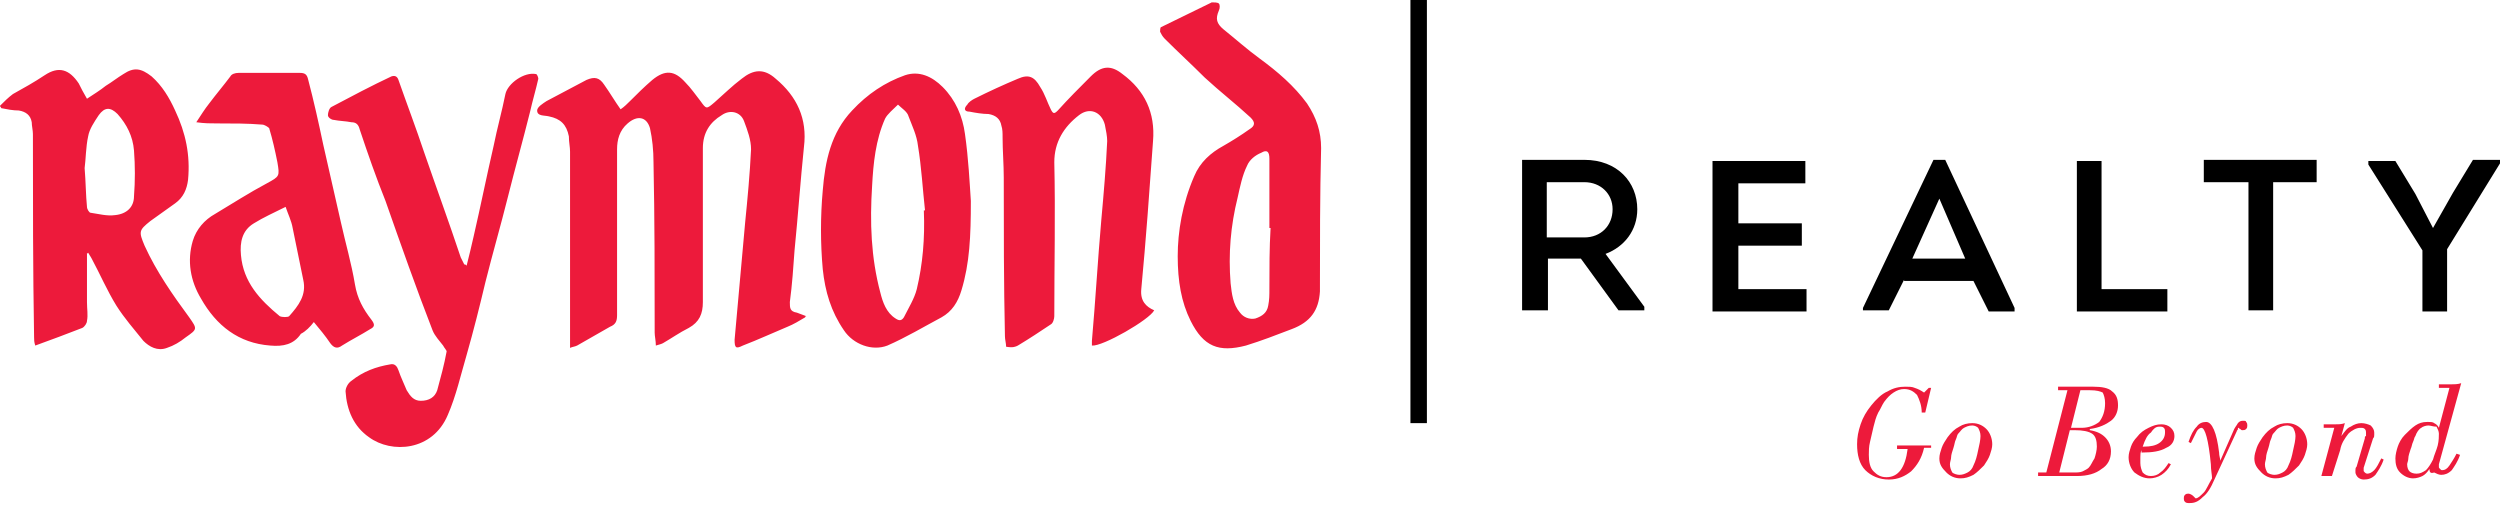 <svg width="400" height="81" viewBox="0 0 400 81" fill="none" xmlns="http://www.w3.org/2000/svg">
<path d="M228.303 0H225.67V67.701H228.303V0Z" fill="black"/>
<path fill-rule="evenodd" clip-rule="evenodd" d="M128.82 50.777C127.88 51.341 126.939 51.905 125.999 52.281C123.742 53.221 121.298 54.35 118.853 55.29C117.725 55.854 117.536 55.666 117.536 54.35C118.101 48.144 118.665 41.75 119.229 35.544C119.605 31.783 119.981 27.834 120.169 23.884C120.169 22.38 119.605 20.875 119.041 19.371C118.477 17.866 116.784 17.49 115.468 18.43C113.587 19.559 112.459 21.251 112.459 23.696C112.459 31.971 112.459 40.057 112.459 48.332C112.459 50.212 111.895 51.529 110.202 52.469C108.698 53.221 107.381 54.162 106.065 54.914C105.689 55.102 105.501 55.102 104.937 55.29C104.937 54.538 104.748 53.785 104.748 53.221C104.748 44.194 104.748 34.98 104.56 25.953C104.56 24.072 104.372 22.192 103.996 20.499C103.432 18.619 101.928 18.431 100.423 19.747C99.107 20.875 98.731 22.38 98.731 23.884C98.731 32.723 98.731 41.562 98.731 50.401C98.731 51.341 98.543 51.905 97.602 52.281C95.91 53.221 94.029 54.35 92.337 55.29C91.96 55.478 91.584 55.478 91.208 55.666V54.162C91.208 44.194 91.208 34.227 91.208 24.26C91.208 23.508 91.02 22.756 91.02 21.816C90.644 19.935 89.704 18.995 87.823 18.619C87.071 18.43 85.943 18.619 85.943 17.678C85.943 17.114 86.883 16.55 87.447 16.174C89.516 15.046 91.772 13.917 93.841 12.789C95.157 12.225 95.91 12.413 96.662 13.541C97.602 14.857 98.355 16.174 99.295 17.49C99.859 17.114 100.423 16.55 100.799 16.174C101.928 15.046 103.056 13.917 104.372 12.789C106.441 11.096 107.945 11.284 109.638 13.165C110.578 14.105 111.331 15.234 112.083 16.174C113.023 17.49 113.023 17.49 114.339 16.362C115.844 15.046 117.16 13.729 118.665 12.601C120.545 11.096 122.238 10.908 124.118 12.601C127.504 15.422 129.196 18.995 128.632 23.508C128.068 28.962 127.692 34.416 127.127 40.057C126.939 42.69 126.751 45.511 126.375 48.332C126.375 49.272 126.375 49.836 127.504 50.024C128.068 50.212 128.444 50.401 129.008 50.589C128.82 50.589 128.82 50.777 128.82 50.777ZM13.728 40.621C13.916 40.621 13.916 40.621 14.104 40.433C14.292 40.809 14.48 40.998 14.668 41.374C15.985 43.818 17.113 46.451 18.618 48.896C19.934 50.965 21.439 52.657 22.943 54.538C23.883 55.478 25.2 56.23 26.704 55.666C27.833 55.29 28.773 54.726 29.713 53.974C31.594 52.657 31.594 52.657 30.277 50.777C27.645 47.203 25.012 43.442 23.131 39.305C22.191 37.048 22.191 36.86 24.072 35.356C25.388 34.416 26.704 33.475 28.021 32.535C29.337 31.595 29.901 30.278 30.089 28.774C30.465 24.825 29.713 21.251 28.021 17.678C27.08 15.61 25.952 13.729 24.259 12.225C22.567 10.908 21.439 10.72 19.746 11.848C18.806 12.413 17.866 13.165 16.925 13.729C15.985 14.481 15.045 15.046 13.916 15.798C13.352 14.857 12.976 14.105 12.6 13.353C11.095 11.096 9.403 10.532 7.146 12.037C5.454 13.165 3.761 14.105 2.069 15.046C1.316 15.61 0.752 16.174 0 16.926C0 17.114 0.188 17.114 0.188 17.302C1.128 17.49 2.069 17.678 3.009 17.678C4.137 17.866 4.89 18.43 5.078 19.559C5.078 20.123 5.266 20.875 5.266 21.439C5.266 32.347 5.266 43.066 5.454 53.974C5.454 54.35 5.454 54.726 5.642 55.29C8.275 54.35 10.719 53.409 13.164 52.469C13.54 52.281 13.916 51.717 13.916 51.341C14.104 50.401 13.916 49.46 13.916 48.332V40.621H13.728ZM14.104 21.816C14.292 20.687 15.045 19.559 15.797 18.43C16.737 17.114 17.677 17.114 18.806 18.242C20.31 19.935 21.251 21.816 21.439 24.072C21.627 26.517 21.627 28.962 21.439 31.407C21.439 33.099 20.31 34.227 18.43 34.416C17.113 34.604 15.797 34.227 14.48 34.039C14.292 34.039 13.916 33.475 13.916 33.099C13.728 31.218 13.728 29.15 13.54 26.893C13.728 25.577 13.728 23.508 14.104 21.816ZM188.434 40.998C188.434 44.947 188.999 48.332 190.503 51.341C192.572 55.478 195.016 56.418 199.342 55.29C201.787 54.538 204.231 53.597 206.676 52.657C209.685 51.529 211.001 49.648 211.189 46.639C211.189 38.929 211.189 31.218 211.378 23.696C211.378 21.063 210.625 18.807 209.121 16.55C207.052 13.729 204.419 11.472 201.598 9.404C199.53 7.899 197.649 6.207 195.769 4.702C194.64 3.762 194.452 3.01 195.016 1.693C195.205 1.317 195.205 0.753 195.016 0.565C194.828 0.377 194.264 0.377 193.888 0.377C191.255 1.693 188.434 3.01 185.802 4.326C185.614 4.326 185.614 4.89 185.614 5.078C185.802 5.455 185.99 5.831 186.366 6.207C188.434 8.275 190.691 10.344 192.76 12.413C195.205 14.669 197.649 16.55 200.094 18.807C200.846 19.559 200.846 20.123 199.906 20.687C198.59 21.628 197.085 22.568 195.769 23.32C193.7 24.448 192.008 25.953 191.067 28.21C189.187 32.535 188.434 37.048 188.434 40.998ZM203.103 46.263C203.103 47.203 203.103 47.956 202.915 48.896C202.727 50.024 201.975 50.589 200.846 50.965C199.906 51.153 198.966 50.777 198.402 50.024C197.273 48.708 197.085 47.015 196.897 45.323C196.521 40.621 196.897 36.108 198.025 31.595C198.402 29.902 198.778 28.021 199.53 26.517C199.906 25.577 200.846 24.825 201.787 24.448C202.727 23.884 203.103 24.26 203.103 25.389C203.103 29.15 203.103 32.723 203.103 36.484H203.291C203.103 39.681 203.103 42.878 203.103 46.263ZM74.283 42.314C74.095 41.938 73.907 41.562 73.719 41.186C71.838 35.544 69.77 29.902 67.889 24.448C66.573 20.499 65.068 16.55 63.752 12.789C63.564 12.225 63.188 12.037 62.623 12.225C59.426 13.729 56.229 15.422 53.032 17.114C52.656 17.302 52.468 18.054 52.468 18.43C52.468 18.807 53.032 19.183 53.409 19.183C54.349 19.371 55.289 19.371 56.229 19.559C56.982 19.559 57.358 19.935 57.546 20.687C58.862 24.637 60.179 28.398 61.683 32.159C64.128 39.117 66.573 46.075 69.206 52.845C69.582 53.785 70.334 54.538 70.898 55.29C71.086 55.666 71.462 56.042 71.462 56.23C71.086 58.299 70.522 60.368 69.958 62.436C69.582 63.565 68.641 64.129 67.325 64.129C66.197 64.129 65.632 63.377 65.068 62.436C64.692 61.496 64.128 60.368 63.752 59.239C63.564 58.675 63.188 58.111 62.435 58.299C60.179 58.675 58.11 59.427 56.229 60.932C55.665 61.308 55.289 62.06 55.289 62.624C55.477 65.633 56.605 68.266 59.05 69.959C62.623 72.591 69.206 72.215 71.65 66.385C72.967 63.377 73.719 59.991 74.659 56.794C75.787 52.845 76.728 49.084 77.668 45.135C78.796 40.621 80.113 36.108 81.241 31.595C82.37 27.081 83.686 22.38 84.814 17.866C85.19 16.174 85.755 14.293 86.131 12.601C86.131 12.413 85.943 11.848 85.755 11.848C83.874 11.472 81.241 13.353 80.865 15.046C80.301 17.866 79.549 20.499 78.984 23.32C77.856 28.21 76.916 32.911 75.787 37.801C75.411 39.493 75.035 40.998 74.659 42.502C74.471 42.314 74.471 42.314 74.283 42.314ZM162.858 55.29C164.739 54.162 166.432 53.033 168.124 51.905C168.5 51.717 168.688 50.965 168.688 50.589C168.688 42.314 168.876 34.227 168.688 25.953C168.688 22.756 170.193 20.311 172.638 18.43C174.33 17.114 176.211 17.866 176.775 19.935C176.963 20.875 177.151 21.816 177.151 22.568C176.963 26.705 176.587 31.03 176.211 35.168C175.646 41.562 175.27 48.144 174.706 54.538C174.706 54.726 174.706 55.102 174.706 55.29C176.399 55.478 183.921 51.153 184.673 49.648C183.357 49.084 182.417 48.144 182.605 46.263C183.357 38.365 183.921 30.466 184.485 22.568C184.861 18.054 183.169 14.481 179.596 11.848C177.715 10.344 176.211 10.532 174.518 12.225C172.638 14.105 170.945 15.798 169.252 17.678C168.688 18.242 168.5 18.242 168.124 17.49C167.56 16.362 167.184 15.046 166.432 13.917C165.491 12.225 164.551 11.848 162.858 12.601C160.602 13.541 158.157 14.669 155.9 15.798C155.524 15.986 154.96 16.362 154.772 16.738C154.208 17.302 154.208 17.866 155.148 17.866C156.088 18.054 157.217 18.242 158.157 18.242C159.285 18.43 160.038 18.995 160.226 20.123C160.414 20.687 160.414 21.251 160.414 22.004C160.414 24.072 160.602 26.329 160.602 28.398C160.602 36.86 160.602 45.323 160.79 53.785C160.79 54.35 160.978 54.914 160.978 55.478C162.106 55.666 162.482 55.478 162.858 55.29ZM50.212 51.529C51.152 52.657 52.092 53.785 52.844 54.914C53.409 55.666 53.973 55.854 54.725 55.29C56.229 54.35 57.734 53.597 59.238 52.657C59.991 52.281 59.991 51.905 59.426 51.153C58.11 49.46 57.17 47.768 56.794 45.511C56.229 42.126 55.289 38.929 54.537 35.544C53.597 31.407 52.656 27.269 51.716 23.132C50.964 19.559 50.212 16.174 49.271 12.601C49.083 11.848 48.707 11.661 47.955 11.661C44.758 11.661 41.373 11.661 38.176 11.661C37.612 11.661 37.047 11.848 36.859 12.225C35.731 13.729 34.603 15.046 33.474 16.55C32.722 17.49 32.158 18.43 31.406 19.559C32.722 19.747 33.662 19.747 34.791 19.747C37.236 19.747 39.68 19.747 41.937 19.935C42.313 19.935 42.877 20.311 43.065 20.499C43.63 22.38 44.006 24.072 44.382 25.953C44.758 28.21 44.758 28.21 42.689 29.338C39.868 30.842 37.236 32.535 34.415 34.227C32.722 35.168 31.406 36.672 30.842 38.553C29.901 41.75 30.465 44.947 32.158 47.768C34.603 52.093 38.176 54.914 43.253 55.29C45.322 55.478 47.015 55.102 48.143 53.409C48.895 53.033 49.647 52.281 50.212 51.529ZM46.827 36.484C47.391 39.305 47.955 41.938 48.519 44.759C49.083 47.203 47.767 48.896 46.262 50.589C46.074 50.777 45.134 50.777 44.758 50.589C41.561 47.956 38.928 45.135 38.552 40.809C38.364 38.741 38.74 36.86 40.621 35.732C42.125 34.792 43.818 34.039 45.698 33.099C46.074 34.227 46.639 35.356 46.827 36.484ZM155.336 32.159C155.148 29.338 154.96 25.389 154.396 21.439C154.02 18.619 152.891 15.986 150.823 13.917C149.13 12.225 147.062 11.284 144.805 12.037C141.608 13.165 138.787 15.046 136.342 17.678C132.957 21.251 132.017 25.765 131.641 30.466C131.265 34.604 131.265 38.929 131.641 43.066C132.017 46.639 132.957 49.836 135.026 52.845C136.53 55.102 139.539 56.23 141.984 55.29C144.993 53.974 147.814 52.281 150.635 50.777C152.327 49.836 153.268 48.332 153.832 46.451C155.148 42.126 155.336 37.801 155.336 32.159ZM146.685 46.263C146.309 47.768 145.369 49.272 144.617 50.777C144.241 51.341 143.865 51.341 143.3 50.965C141.796 50.024 141.232 48.332 140.856 46.827C139.351 41.186 139.163 35.544 139.539 29.714C139.727 26.141 140.103 22.38 141.608 18.995C141.984 18.242 142.924 17.49 143.677 16.738C144.241 17.302 145.181 17.866 145.369 18.619C145.933 20.123 146.685 21.628 146.874 23.32C147.438 26.705 147.626 30.278 148.002 33.663H147.814C148.002 38.177 147.626 42.314 146.685 46.263Z" fill="#ED1A3B"/>
<path fill-rule="evenodd" clip-rule="evenodd" d="M263.093 49.083V49.648H258.956L252.938 41.373H247.672V49.648H243.535V25.576H253.502C258.768 25.576 261.965 29.149 261.965 33.475C261.965 36.86 259.896 39.492 256.887 40.621L263.093 49.083ZM253.502 37.988C256.135 37.988 258.016 36.107 258.016 33.475C258.016 31.03 256.135 29.149 253.502 29.149H247.484V37.988H253.502ZM288.857 25.764H274.001V49.836H289.045V46.263H278.138V39.304H288.293V35.731H278.138V29.337H288.857V25.764ZM304.654 44.758L302.209 49.648H298.072V49.272L309.356 25.576H311.236L322.332 49.272V49.836H318.194L315.75 44.946H304.654V44.758ZM305.971 41.373H314.433L310.296 31.782L305.971 41.373ZM336.436 25.764H332.299V49.836H346.779V46.263H336.248V25.764H336.436ZM359.755 29.149V49.648H363.704V29.149H370.663V25.576H352.609V29.149H359.755ZM389.28 36.483L386.459 31.03L383.262 25.764H378.937V26.328L387.588 40.057V49.836H391.537V39.869L400 26.14V25.576H395.674L392.477 30.842L389.28 36.483Z" fill="black"/>
<path fill-rule="evenodd" clip-rule="evenodd" d="M309.169 71.65H307.852C307.476 73.342 306.724 74.471 305.784 75.411C304.843 76.163 303.715 76.727 302.21 76.727C300.706 76.727 299.39 76.163 298.449 75.223C297.509 74.283 297.133 72.778 297.133 71.086C297.133 69.957 297.321 69.017 297.697 67.889C298.073 66.76 298.637 65.82 299.39 64.88C300.142 63.94 301.082 62.999 302.022 62.623C302.963 62.059 303.903 61.871 304.843 61.871C305.407 61.871 305.972 61.871 306.348 62.059C306.912 62.247 307.288 62.435 307.852 62.811L308.604 62.059H308.98L308.04 66.008H307.476C307.476 64.88 307.1 63.94 306.724 63.187C306.16 62.623 305.595 62.247 304.655 62.247C304.091 62.247 303.527 62.435 302.963 62.811C302.398 63.187 302.022 63.563 301.458 64.316C301.082 64.88 300.894 65.444 300.518 66.008C300.142 66.76 299.954 67.513 299.766 68.265C299.578 69.017 299.39 69.957 299.201 70.71C299.013 71.462 299.013 72.214 299.013 72.778C299.013 73.907 299.201 74.847 299.766 75.411C300.33 75.975 300.894 76.351 301.834 76.351C302.775 76.351 303.527 75.975 304.091 75.223C304.655 74.471 305.031 73.342 305.219 71.838H303.527V71.274H308.98V71.65H309.169ZM315.563 68.077C314.998 68.077 314.622 68.265 314.246 68.453C313.87 68.641 313.682 69.017 313.306 69.393C313.118 69.581 313.118 69.957 312.93 70.333C312.742 70.71 312.742 71.086 312.554 71.65C312.366 72.214 312.177 72.778 312.177 73.154C312.177 73.53 311.989 73.907 311.989 74.283C311.989 74.847 312.177 75.223 312.366 75.599C312.554 75.787 313.118 75.975 313.494 75.975C314.058 75.975 314.434 75.787 314.81 75.599C315.186 75.411 315.563 75.035 315.751 74.471C316.127 73.719 316.315 72.966 316.503 72.026C316.691 71.274 316.879 70.333 316.879 69.769C316.879 69.205 316.691 68.829 316.503 68.453C316.315 68.265 315.939 68.077 315.563 68.077ZM310.297 73.342C310.297 72.778 310.485 72.214 310.673 71.65C310.861 71.086 311.237 70.522 311.613 69.957C312.177 69.205 312.742 68.641 313.494 68.265C314.058 67.889 314.81 67.701 315.563 67.701C316.503 67.701 317.255 68.077 317.819 68.641C318.383 69.205 318.76 70.145 318.76 71.086C318.76 71.65 318.571 72.214 318.383 72.778C318.195 73.342 317.819 73.906 317.443 74.471C316.879 75.035 316.315 75.599 315.751 75.975C314.998 76.351 314.434 76.539 313.682 76.539C312.742 76.539 311.989 76.163 311.425 75.599C310.673 74.847 310.297 74.283 310.297 73.342ZM326.094 76.163V75.599H327.41L330.795 62.435H329.291V61.871H334.933C336.249 61.871 337.377 62.059 337.941 62.623C338.694 63.187 338.882 63.94 338.882 64.88C338.882 65.82 338.506 66.76 337.753 67.325C337.001 67.889 335.873 68.453 334.368 68.641V68.829C335.497 69.017 336.249 69.393 336.813 69.957C337.377 70.522 337.753 71.274 337.753 72.214C337.753 73.53 337.189 74.471 336.249 75.035C335.309 75.787 333.992 76.163 332.3 76.163H326.094ZM329.479 75.599H331.736C332.3 75.599 332.864 75.599 333.24 75.411C333.616 75.223 333.992 75.035 334.18 74.847C334.556 74.471 334.744 73.907 335.121 73.342C335.309 72.778 335.497 72.026 335.497 71.462C335.497 70.522 335.309 69.769 334.744 69.393C334.18 69.017 333.24 68.829 331.924 68.829H331.171L329.479 75.599ZM331.359 68.453H333.052C334.18 68.453 335.121 68.077 335.873 67.513C336.437 66.76 336.813 65.82 336.813 64.504C336.813 63.751 336.625 63.187 336.437 62.811C336.061 62.623 335.497 62.435 334.368 62.435H332.864L331.359 68.453ZM342.831 71.462H343.019C344.147 71.462 344.9 71.274 345.464 70.898C346.028 70.522 346.404 69.957 346.404 69.205C346.404 68.829 346.404 68.641 346.216 68.453C346.028 68.265 345.84 68.265 345.464 68.265C344.9 68.265 344.524 68.641 344.147 69.205C343.583 69.581 343.207 70.334 342.831 71.462ZM342.643 72.026C342.455 72.402 342.455 72.778 342.455 73.154C342.455 73.53 342.455 73.719 342.455 74.095C342.455 74.659 342.643 75.223 342.831 75.599C343.207 75.975 343.583 76.163 344.147 76.163C344.712 76.163 345.276 75.975 345.652 75.599C346.216 75.223 346.592 74.659 346.968 74.095L347.344 74.283C346.968 75.035 346.404 75.599 345.84 75.975C345.276 76.351 344.523 76.539 343.959 76.539C343.019 76.539 342.267 76.163 341.515 75.599C340.95 75.035 340.574 74.095 340.574 73.154C340.574 72.59 340.762 72.026 340.95 71.462C341.138 70.898 341.515 70.334 341.891 69.957C342.455 69.205 343.019 68.829 343.771 68.453C344.524 68.077 345.088 67.889 345.84 67.889C346.404 67.889 346.968 68.077 347.344 68.453C347.72 68.829 347.909 69.205 347.909 69.769C347.909 70.522 347.532 71.274 346.592 71.65C345.652 72.214 344.335 72.402 342.831 72.402H342.643V72.026ZM353.926 76.539C353.926 75.975 353.738 75.223 353.738 74.283C353.362 70.334 352.798 68.453 352.234 68.453C352.046 68.453 351.67 68.641 351.482 69.017C351.294 69.393 350.917 70.145 350.541 70.898L350.165 70.71C350.541 69.581 350.917 68.829 351.482 68.265C351.858 67.701 352.422 67.513 352.986 67.513C353.926 67.513 354.679 69.205 355.055 72.402C355.055 72.966 355.243 73.342 355.243 73.719L357.311 69.017C357.5 68.453 357.876 68.077 358.064 67.701C358.252 67.513 358.44 67.325 358.816 67.325C359.192 67.325 359.38 67.325 359.38 67.513C359.568 67.701 359.568 67.889 359.568 68.077C359.568 68.265 359.568 68.453 359.38 68.641C359.192 68.829 359.004 68.829 358.816 68.829C358.628 68.829 358.628 68.829 358.44 68.641C358.252 68.641 358.252 68.453 358.252 68.453C358.064 68.453 358.064 68.453 358.064 68.641C358.064 68.829 357.876 68.829 357.876 69.017L354.303 76.727C353.738 78.044 353.174 78.984 352.422 79.548C351.67 80.301 351.106 80.489 350.353 80.489C349.977 80.489 349.789 80.489 349.601 80.3C349.413 80.112 349.413 79.924 349.413 79.736C349.413 79.548 349.413 79.36 349.601 79.172C349.789 78.984 349.977 78.984 350.165 78.984C350.353 78.984 350.729 79.172 350.917 79.36C351.106 79.548 351.294 79.736 351.294 79.736C351.67 79.736 352.046 79.36 352.61 78.796C352.986 78.42 353.362 77.48 353.926 76.539ZM365.962 68.077C365.398 68.077 365.022 68.265 364.646 68.453C364.27 68.641 364.082 69.017 363.705 69.393C363.517 69.581 363.517 69.957 363.329 70.333C363.141 70.71 363.141 71.086 362.953 71.65C362.765 72.214 362.577 72.778 362.577 73.154C362.577 73.53 362.389 73.907 362.389 74.283C362.389 74.847 362.577 75.223 362.765 75.599C362.953 75.787 363.517 75.975 363.894 75.975C364.458 75.975 364.834 75.787 365.21 75.599C365.586 75.411 365.962 75.035 366.15 74.471C366.526 73.719 366.714 72.966 366.902 72.026C367.091 71.274 367.279 70.333 367.279 69.769C367.279 69.205 367.091 68.829 366.902 68.453C366.714 68.265 366.338 68.077 365.962 68.077ZM360.697 73.342C360.697 72.778 360.885 72.214 361.073 71.65C361.261 71.086 361.637 70.522 362.013 69.957C362.577 69.205 363.141 68.641 363.894 68.265C364.458 67.889 365.21 67.701 365.962 67.701C366.902 67.701 367.655 68.077 368.219 68.641C368.783 69.205 369.159 70.145 369.159 71.086C369.159 71.65 368.971 72.214 368.783 72.778C368.595 73.342 368.219 73.906 367.843 74.471C367.279 75.035 366.714 75.599 366.15 75.975C365.398 76.351 364.834 76.539 364.082 76.539C363.141 76.539 362.389 76.163 361.825 75.599C361.073 74.847 360.697 74.283 360.697 73.342ZM373.108 76.163H371.416L373.484 68.453H371.792V67.889C372.544 67.889 373.108 67.889 373.673 67.889C374.237 67.889 374.613 67.889 375.177 67.701L374.613 69.769C375.177 69.017 375.553 68.453 376.117 68.265C376.681 67.889 377.246 67.701 377.81 67.701C378.374 67.701 378.938 67.889 379.314 68.077C379.69 68.453 379.878 68.829 379.878 69.205C379.878 69.393 379.878 69.393 379.878 69.581C379.878 69.769 379.878 69.957 379.69 70.145L378.186 74.847V75.035C378.186 75.035 378.186 75.035 378.186 75.223C378.186 75.411 378.186 75.411 378.374 75.599C378.374 75.599 378.562 75.787 378.75 75.787C379.126 75.787 379.502 75.599 379.878 75.223C380.255 74.847 380.631 74.095 381.007 73.342L381.383 73.53C381.007 74.659 380.443 75.411 380.067 75.975C379.502 76.539 378.938 76.727 378.186 76.727C377.81 76.727 377.434 76.539 377.246 76.351C377.058 76.163 376.87 75.787 376.87 75.599C376.87 75.411 376.87 75.411 376.87 75.223C376.87 75.035 376.87 74.847 377.058 74.659L378.374 70.145C378.374 69.957 378.374 69.769 378.562 69.769C378.562 69.581 378.562 69.581 378.562 69.393C378.562 69.017 378.562 68.829 378.374 68.641C378.186 68.453 377.998 68.453 377.622 68.453C377.058 68.453 376.305 68.829 375.741 69.393C375.177 70.145 374.613 70.898 374.425 72.026L373.108 76.163ZM388.529 68.077C388.153 68.077 387.589 68.265 387.401 68.453C387.025 68.641 386.649 69.205 386.461 69.769C386.272 69.957 386.272 70.333 386.084 70.71C385.896 71.086 385.896 71.462 385.708 71.838C385.52 72.402 385.332 72.966 385.332 73.342C385.332 73.719 385.144 74.095 385.144 74.283C385.144 74.847 385.332 75.223 385.52 75.411C385.708 75.599 386.084 75.787 386.649 75.787C387.213 75.787 387.589 75.599 388.153 75.223C388.529 74.847 388.905 74.283 389.281 73.53C389.469 72.778 389.846 72.026 390.034 71.274C390.222 70.522 390.222 69.769 390.222 69.393C390.222 69.017 390.034 68.641 389.846 68.265C389.281 68.265 388.905 68.077 388.529 68.077ZM388.717 75.035C388.341 75.599 387.965 75.975 387.589 76.163C387.213 76.351 386.649 76.539 386.084 76.539C385.332 76.539 384.58 76.163 384.016 75.599C383.452 75.035 383.264 74.283 383.264 73.342C383.264 72.778 383.452 72.026 383.64 71.462C383.828 70.898 384.204 70.145 384.768 69.581C385.332 69.017 385.896 68.453 386.461 68.077C387.025 67.701 387.589 67.513 388.341 67.513C388.905 67.513 389.281 67.513 389.469 67.701C389.846 67.889 390.034 68.077 390.222 68.453L391.914 62.059H390.222V61.495C390.786 61.495 391.538 61.495 392.102 61.495C392.666 61.495 393.231 61.495 393.795 61.307L390.222 74.283C390.222 74.471 390.222 74.659 390.222 74.659C390.222 74.847 390.222 74.847 390.41 75.035C390.598 75.223 390.598 75.223 390.786 75.223C391.162 75.223 391.538 75.035 391.914 74.471C392.29 73.906 392.666 73.342 393.043 72.59L393.607 72.778C393.231 73.907 392.666 74.659 392.29 75.223C391.726 75.787 391.162 75.975 390.598 75.975C390.222 75.975 389.846 75.787 389.469 75.599C388.905 75.787 388.717 75.599 388.717 75.035Z" fill="#ED1A3B"/>
</svg>
